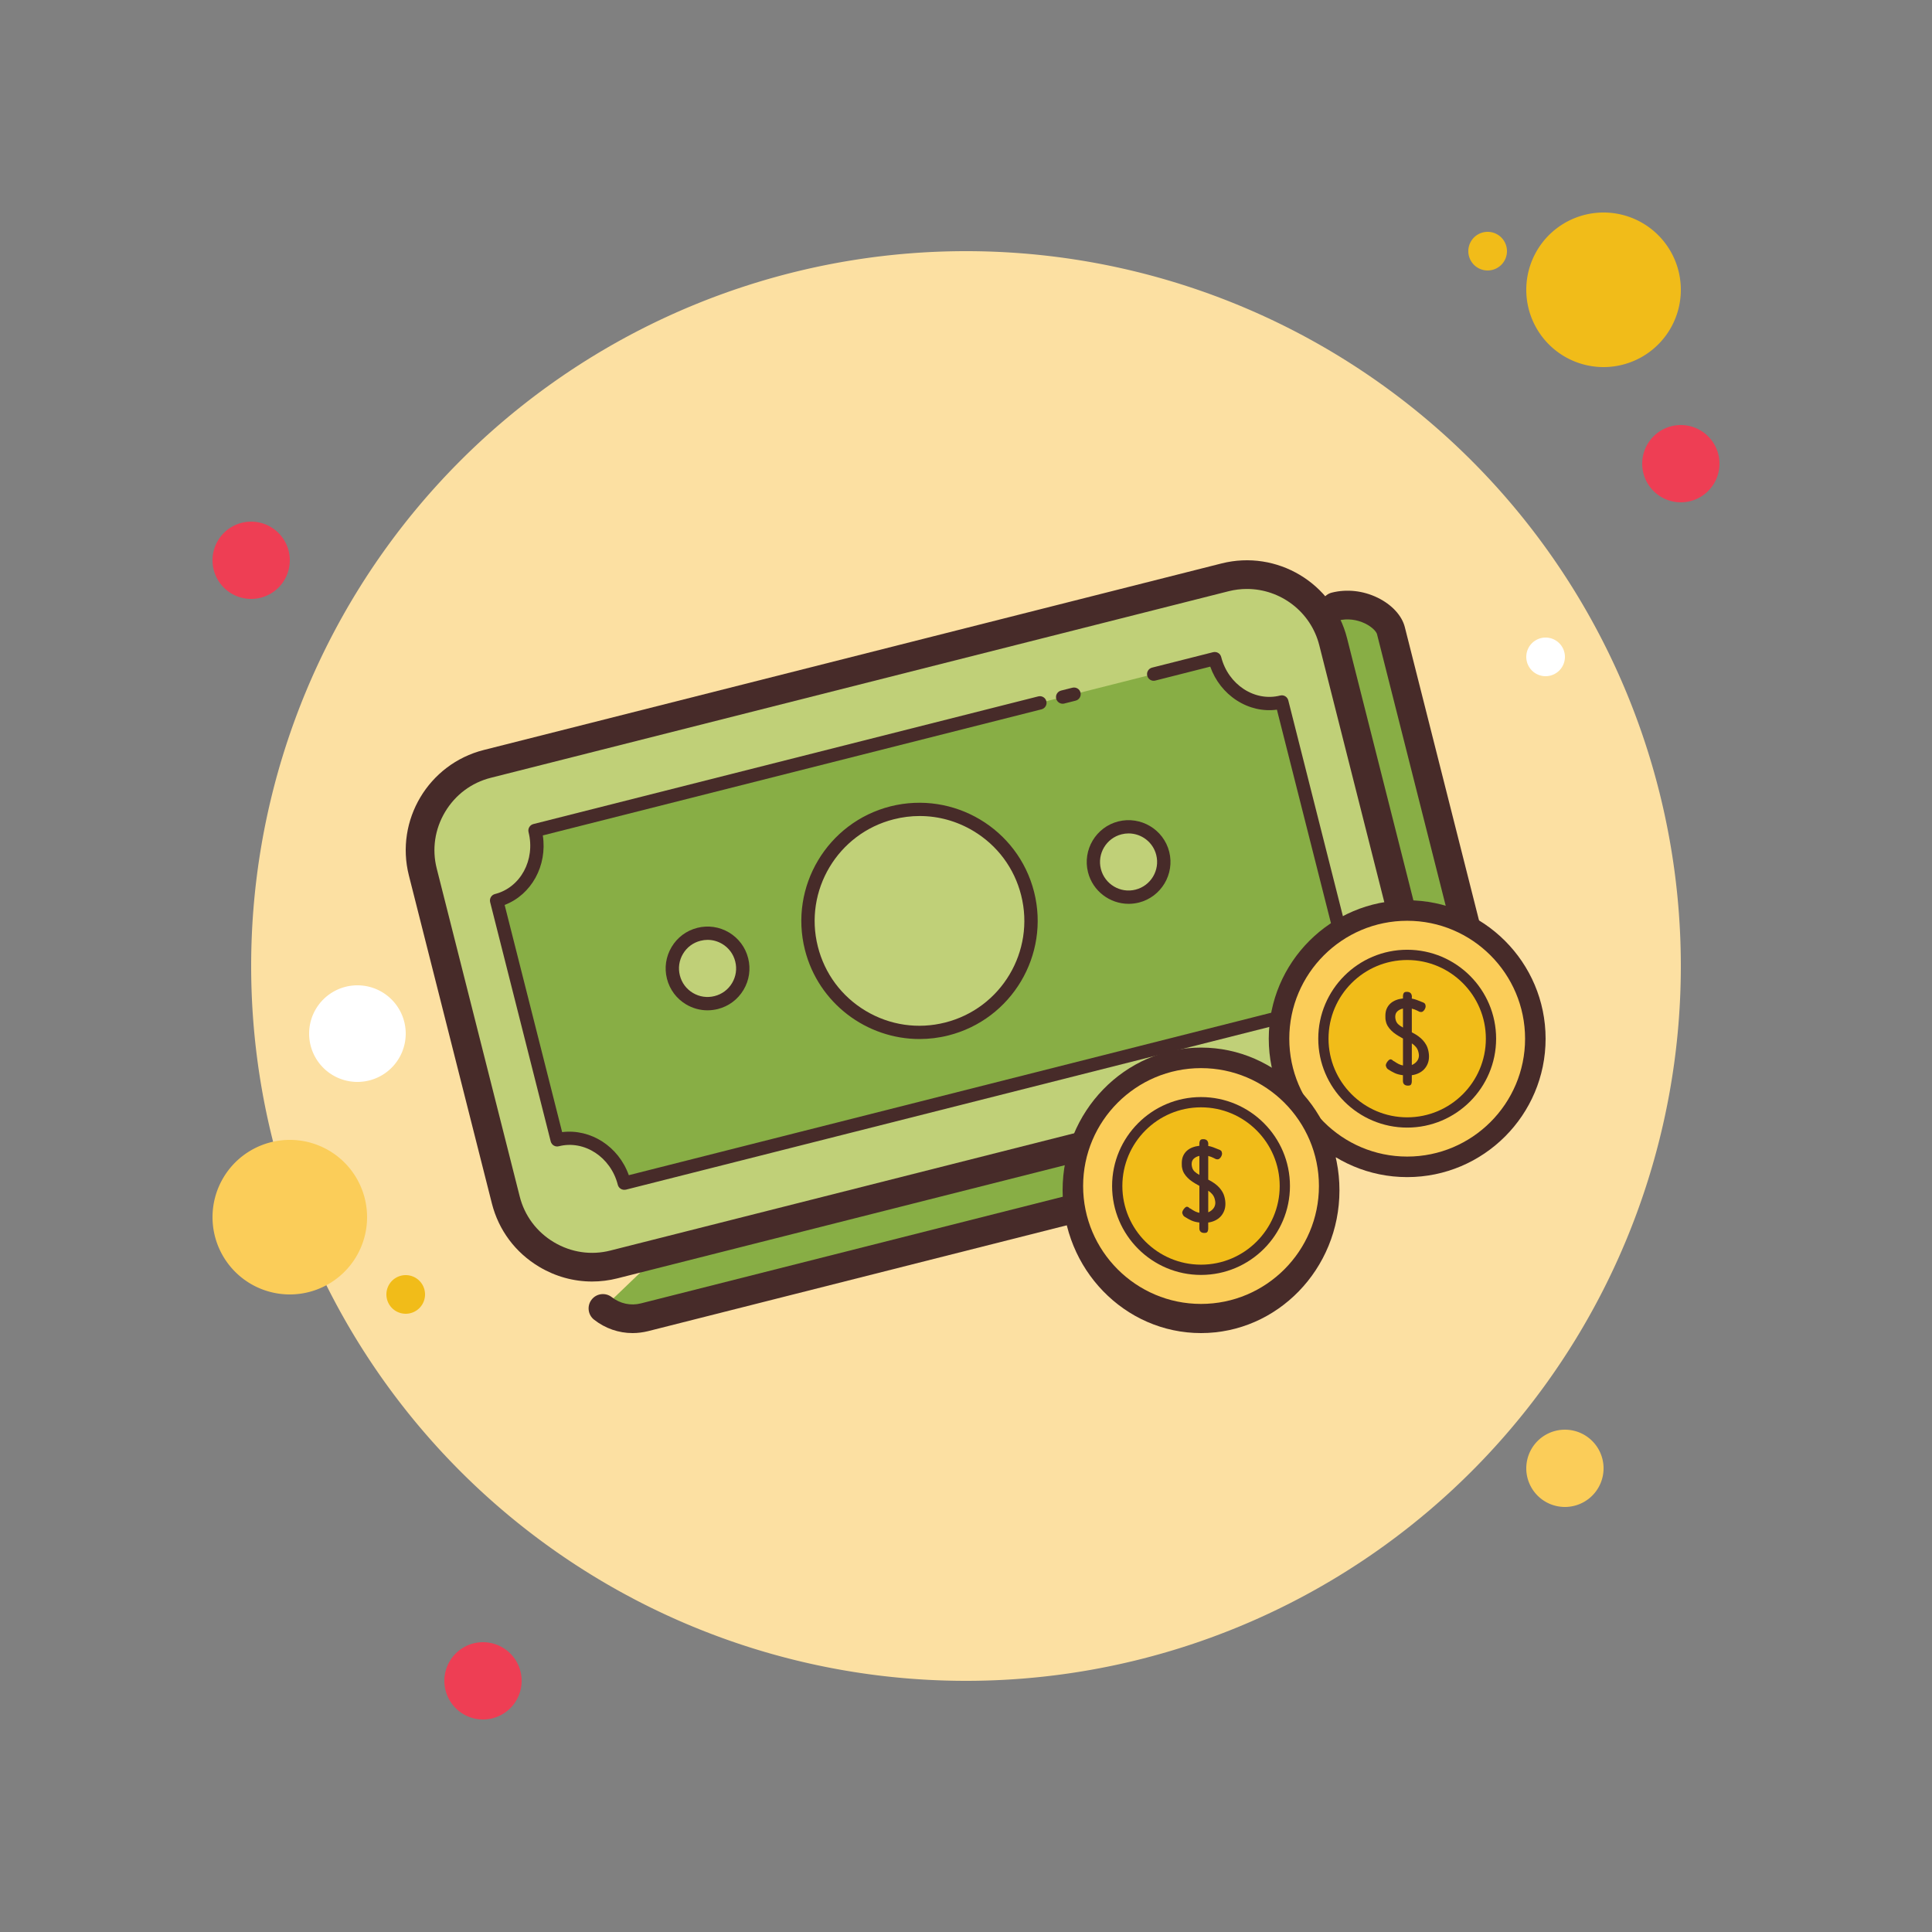 <svg xmlns="http://www.w3.org/2000/svg" viewBox="0 0 100 100" width="50px" height="50px"><rect x="0" y="0" width="100" height="100" fill="#808080" stroke="none"/><path fill="#ee3e54" d="M13 27A2 2 0 1 0 13 31A2 2 0 1 0 13 27Z"/><path fill="#f1bc19" d="M77 12A1 1 0 1 0 77 14A1 1 0 1 0 77 12Z"/><path fill="#fce0a2" d="M50 13A37 37 0 1 0 50 87A37 37 0 1 0 50 13Z"/><path fill="#f1bc19" d="M83 11A4 4 0 1 0 83 19A4 4 0 1 0 83 11Z"/><path fill="#ee3e54" d="M87 22A2 2 0 1 0 87 26A2 2 0 1 0 87 22Z"/><path fill="#fbcd59" d="M81 74A2 2 0 1 0 81 78 2 2 0 1 0 81 74zM15 59A4 4 0 1 0 15 67 4 4 0 1 0 15 59z"/><path fill="#ee3e54" d="M25 85A2 2 0 1 0 25 89A2 2 0 1 0 25 85Z"/><path fill="#fff" d="M18.5 51A2.5 2.5 0 1 0 18.5 56A2.5 2.5 0 1 0 18.5 51Z"/><path fill="#f1bc19" d="M21 66A1 1 0 1 0 21 68A1 1 0 1 0 21 66Z"/><path fill="#fff" d="M80 33A1 1 0 1 0 80 35A1 1 0 1 0 80 33Z"/><g><path fill="#88ae45" d="M69.112,31.392c1.326-0.335,2.686,0.475,2.881,1.245l5.378,21.258 c0.476,1.88-0.335,3.239-1.66,3.575l-42.355,10.71c-0.774,0.196-1.561,0.001-2.147-0.459"/><path fill="#472b29" d="M32.741,69c-0.714,0-1.411-0.238-1.991-0.693c-0.323-0.252-0.378-0.72-0.126-1.041 c0.252-0.324,0.721-0.378,1.041-0.126c0.433,0.339,0.982,0.457,1.507,0.323l42.355-10.709c0.46-0.116,0.814-0.4,1.025-0.82 c0.246-0.493,0.281-1.133,0.099-1.853l-5.378-21.259c-0.028-0.11-0.221-0.358-0.62-0.552c-0.432-0.208-0.929-0.265-1.358-0.156 c-0.392,0.101-0.802-0.139-0.902-0.537c-0.101-0.397,0.14-0.801,0.538-0.902c0.776-0.196,1.619-0.105,2.371,0.26 c0.732,0.355,1.26,0.924,1.411,1.523l5.378,21.259c0.27,1.069,0.198,2.066-0.21,2.882c-0.404,0.807-1.11,1.373-1.988,1.595 L33.537,68.902C33.273,68.966,33.005,69,32.741,69z"/><path fill="#c0d078" d="M69.966,55.791l-38.192,9.658c-2.455,0.621-4.972-0.88-5.594-3.334l-4.297-16.983 c-0.621-2.455,0.88-4.971,3.335-5.592l38.192-9.658c2.455-0.621,4.972,0.88,5.594,3.334l4.297,16.983 C73.923,52.653,72.423,55.17,69.966,55.791z"/><path fill="#472b29" d="M30.645,66.331c-0.951,0-1.891-0.256-2.735-0.76c-1.23-0.732-2.099-1.896-2.449-3.276 l-4.297-16.981c-0.723-2.857,1.015-5.77,3.873-6.494l38.191-9.657c2.864-0.721,5.772,1.014,6.496,3.871l4.297,16.981 c0.723,2.857-1.015,5.77-3.872,6.494l0,0l-38.192,9.658C31.523,66.277,31.083,66.331,30.645,66.331z M64.54,30.484 c-0.313,0-0.63,0.038-0.947,0.118l-38.191,9.657c-0.996,0.251-1.836,0.88-2.366,1.769s-0.684,1.927-0.432,2.922l4.297,16.981 c0.251,0.995,0.88,1.836,1.769,2.366c0.89,0.53,1.926,0.685,2.923,0.431l38.192-9.658c2.065-0.523,3.321-2.627,2.798-4.691 l-4.297-16.981C67.844,31.65,66.266,30.484,64.54,30.484z M69.968,55.791h0.011H69.968z"/><path fill="#88ae45" d="M53.825,36.379l-26.133,6.608c0.409,1.62-0.48,3.241-1.987,3.623l3.134,12.388 c1.508-0.382,3.062,0.623,3.472,2.244l35.183-8.897c-0.41-1.621,0.48-3.242,1.988-3.624l-3.134-12.388h-0.001 c-1.508,0.382-3.061-0.623-3.471-2.242l-3.16,0.799"/><path fill="#472b29" d="M32.311,61.584c-0.155,0-0.294-0.105-0.334-0.26c-0.362-1.435-1.738-2.33-3.052-1.994 c-0.187,0.049-0.372-0.066-0.42-0.249L25.37,46.694c-0.022-0.089-0.008-0.183,0.038-0.261c0.047-0.078,0.123-0.136,0.211-0.158 c1.321-0.333,2.1-1.77,1.739-3.203c-0.047-0.184,0.066-0.372,0.249-0.419l26.132-6.608c0.192-0.046,0.372,0.066,0.42,0.249 c0.047,0.185-0.066,0.373-0.249,0.42l-25.814,6.527c0.24,1.564-0.589,3.07-1.976,3.598l2.976,11.759 c1.475-0.183,2.919,0.737,3.451,2.229l34.546-8.736c-0.118-0.76,0.013-1.525,0.375-2.188c0.365-0.665,0.925-1.156,1.601-1.413 l-2.976-11.758c-0.718,0.096-1.443-0.07-2.08-0.48c-0.635-0.41-1.113-1.023-1.371-1.747l-2.841,0.72 c-0.189,0.05-0.372-0.066-0.42-0.249c-0.047-0.185,0.066-0.373,0.249-0.42l3.159-0.799c0.193-0.045,0.372,0.066,0.42,0.249 c0.363,1.434,1.739,2.329,3.052,1.994c0.19-0.047,0.372,0.066,0.42,0.249l3.135,12.388c0.022,0.089,0.008,0.183-0.038,0.261 c-0.047,0.078-0.123,0.136-0.211,0.158c-0.636,0.16-1.167,0.579-1.496,1.179c-0.333,0.607-0.42,1.327-0.243,2.025 c0.022,0.089,0.008,0.183-0.038,0.261c-0.047,0.078-0.123,0.136-0.211,0.158l-35.183,8.897 C32.367,61.581,32.339,61.584,32.311,61.584z"/><g><path fill="#472b29" d="M55.003,36.425c-0.155,0-0.294-0.105-0.334-0.26c-0.047-0.185,0.066-0.373,0.249-0.42l0.589-0.149 c0.19-0.045,0.372,0.066,0.42,0.249c0.047,0.185-0.066,0.373-0.249,0.42l-0.589,0.149C55.059,36.422,55.031,36.425,55.003,36.425z"/></g><g><path fill="#c0d078" d="M47.593 41.897A5.772 5.77 0 1 0 47.593 53.437A5.772 5.77 0 1 0 47.593 41.897Z"/><path fill="#472b29" d="M47.594,53.78c-2.733,0-5.23-1.848-5.931-4.615c-0.826-3.27,1.161-6.602,4.43-7.429 c3.277-0.821,6.604,1.161,7.431,4.429c0.826,3.269-1.161,6.601-4.431,7.428C48.592,53.72,48.089,53.78,47.594,53.78z M47.602,42.237c-0.446,0-0.896,0.056-1.34,0.169c-2.901,0.732-4.664,3.689-3.93,6.59c0.355,1.405,1.236,2.587,2.482,3.33 c1.245,0.742,2.706,0.956,4.109,0.599c2.902-0.732,4.665-3.689,3.931-6.589c-0.355-1.405-1.236-2.587-2.482-3.331 C49.521,42.498,48.569,42.237,47.602,42.237z"/></g><g><path fill="#c0d078" d="M36.622 48.306A1.823 1.822 0 1 0 36.622 51.95A1.823 1.822 0 1 0 36.622 48.306Z"/><path fill="#472b29" d="M36.618,52.294c-0.385,0-0.765-0.105-1.105-0.306c-0.498-0.297-0.85-0.769-0.992-1.331 c-0.142-0.56-0.056-1.143,0.241-1.64c0.296-0.498,0.769-0.85,1.331-0.992c0.56-0.141,1.145-0.056,1.641,0.24 c0.497,0.297,0.849,0.769,0.991,1.331c0.142,0.56,0.057,1.143-0.24,1.64c-0.297,0.498-0.77,0.85-1.332,0.992 C36.976,52.271,36.797,52.294,36.618,52.294z M36.625,48.647c-0.122,0-0.244,0.016-0.366,0.047 c-0.383,0.096-0.705,0.336-0.906,0.675c-0.203,0.339-0.261,0.737-0.163,1.119c0.096,0.383,0.336,0.706,0.676,0.907 c0.337,0.201,0.737,0.26,1.119,0.162c0.383-0.096,0.706-0.336,0.908-0.676c0.201-0.338,0.26-0.736,0.162-1.118c0,0,0,0,0-0.001 c-0.096-0.382-0.336-0.705-0.675-0.906C37.148,48.719,36.889,48.647,36.625,48.647z"/><g><path fill="#c0d078" d="M58.417 42.796A1.823 1.822 0 1 0 58.417 46.44A1.823 1.822 0 1 0 58.417 42.796Z"/><path fill="#472b29" d="M58.418,46.782c-0.969,0-1.854-0.654-2.103-1.634c-0.292-1.16,0.412-2.339,1.569-2.632 c1.158-0.288,2.339,0.411,2.634,1.569l0,0c0.292,1.157-0.412,2.338-1.569,2.632C58.771,46.76,58.593,46.782,58.418,46.782z M58.415,43.138c-0.12,0-0.242,0.015-0.363,0.046c-0.79,0.199-1.27,1.004-1.071,1.794c0.2,0.789,1.009,1.272,1.796,1.069 c0.789-0.199,1.269-1.005,1.07-1.793l0,0C59.68,43.584,59.076,43.138,58.415,43.138z"/></g></g></g><g><path fill="#fbcd59" d="M72.836 47.128A6.634 6.634 0 1 0 72.836 60.396A6.634 6.634 0 1 0 72.836 47.128Z"/><path fill="#472b29" d="M72.836,60.927c-3.951,0-7.165-3.213-7.165-7.164s3.214-7.165,7.165-7.165S80,49.812,80,53.763 S76.787,60.927,72.836,60.927z M72.836,47.659c-3.365,0-6.103,2.737-6.103,6.103c0,3.364,2.737,6.102,6.103,6.102 c3.364,0,6.102-2.737,6.102-6.102C78.937,50.397,76.2,47.659,72.836,47.659z"/><path fill="#f1bc19" d="M72.836 49.424A4.338 4.338 0 1 0 72.836 58.1A4.338 4.338 0 1 0 72.836 49.424Z"/><path fill="#472b29" d="M72.836,58.364c-2.539,0-4.603-2.065-4.603-4.602c0-2.539,2.065-4.603,4.603-4.603 s4.603,2.065,4.603,4.603C77.439,56.299,75.374,58.364,72.836,58.364z M72.836,49.69c-2.245,0-4.072,1.827-4.072,4.072 c0,2.244,1.827,4.071,4.072,4.071s4.072-1.827,4.072-4.071C76.908,51.517,75.081,49.69,72.836,49.69z"/><path fill="#fbcd59" d="M62.165 54.753A6.634 6.634 0 1 0 62.165 68.021A6.634 6.634 0 1 0 62.165 54.753Z"/><path fill="#472b29" d="M62.165,69C58.214,69,55,65.685,55,61.611s3.214-7.388,7.165-7.388s7.165,3.314,7.165,7.388 C69.33,65.685,66.116,69,62.165,69z M62.165,55.286c-3.365,0-6.103,2.737-6.103,6.102c0,3.365,2.737,6.103,6.103,6.103 s6.103-2.737,6.103-6.103C68.268,58.023,65.53,55.286,62.165,55.286z"/><g><path fill="#f1bc19" d="M62.165 57.05A4.338 4.338 0 1 0 62.165 65.726A4.338 4.338 0 1 0 62.165 57.05Z"/><path fill="#472b29" d="M62.165,65.99c-2.539,0-4.603-2.065-4.603-4.603c0-2.539,2.065-4.603,4.603-4.603 c2.539,0,4.603,2.065,4.603,4.603C66.768,63.926,64.704,65.99,62.165,65.99z M62.165,57.315c-2.245,0-4.072,1.827-4.072,4.072 c0,2.245,1.827,4.072,4.072,4.072c2.245,0,4.072-1.827,4.072-4.072C66.237,59.142,64.41,57.315,62.165,57.315z"/></g><g><path fill="#472b29" d="M61.6,62.547c0.006,0,0.018,0.006,0.036,0.018l-0.01-0.004c0.087,0.06,0.165,0.107,0.234,0.141 c0.069,0.034,0.142,0.058,0.22,0.073v-1.396l-0.081-0.045c-0.099-0.054-0.193-0.111-0.283-0.171 c-0.09-0.06-0.171-0.125-0.242-0.198c-0.072-0.071-0.133-0.148-0.182-0.228s-0.083-0.169-0.101-0.265 c-0.012-0.048-0.019-0.092-0.02-0.135c-0.001-0.043-0.002-0.087-0.002-0.135c0-0.14,0.023-0.264,0.069-0.368 c0.047-0.105,0.111-0.194,0.191-0.267c0.081-0.073,0.176-0.132,0.287-0.175s0.232-0.072,0.363-0.087V59.18 c0-0.06,0.014-0.111,0.04-0.153c0.027-0.043,0.077-0.063,0.148-0.063h0.018c0.155,0,0.241,0.077,0.256,0.228l-0.004,0.121 c0.084,0.015,0.17,0.038,0.258,0.07c0.088,0.032,0.188,0.071,0.299,0.119l-0.013-0.008c0.051,0.018,0.09,0.04,0.119,0.067 c0.029,0.027,0.046,0.07,0.052,0.13v0.027c0,0.021-0.005,0.048-0.016,0.081c-0.011,0.033-0.027,0.065-0.047,0.095 c-0.021,0.03-0.045,0.056-0.072,0.079c-0.027,0.022-0.057,0.034-0.09,0.034c-0.027,0-0.052-0.002-0.074-0.007 c-0.022-0.004-0.049-0.017-0.079-0.038v0.004l-0.049-0.027c-0.087-0.045-0.183-0.081-0.287-0.107v1.226l0.018,0.01 c0.242,0.123,0.429,0.259,0.561,0.409s0.219,0.305,0.26,0.468c0.018,0.069,0.031,0.132,0.038,0.188 c0.007,0.057,0.012,0.115,0.012,0.175c0,0.138-0.022,0.262-0.068,0.373c-0.045,0.111-0.106,0.207-0.184,0.29 c-0.078,0.082-0.171,0.15-0.281,0.202c-0.109,0.053-0.228,0.088-0.357,0.105V63.6c0,0.06-0.012,0.111-0.036,0.153 c-0.023,0.041-0.073,0.063-0.148,0.063h-0.027c-0.075,0-0.135-0.02-0.18-0.061c-0.045-0.04-0.068-0.1-0.068-0.177v-0.301 c-0.162-0.018-0.301-0.054-0.418-0.107c-0.117-0.054-0.237-0.121-0.359-0.202c-0.033-0.027-0.055-0.052-0.068-0.077 c-0.012-0.023-0.026-0.056-0.04-0.099v-0.027c0-0.027,0.008-0.057,0.024-0.091c0.016-0.035,0.036-0.068,0.061-0.099 c0.024-0.032,0.049-0.058,0.077-0.081c0.027-0.022,0.052-0.034,0.077-0.034c0.033,0,0.062,0.01,0.088,0.03 c0.026,0.019,0.05,0.039,0.073,0.061H61.6c0.006,0.003,0.011,0.004,0.013,0.004L61.6,62.547z M61.83,60.638 c0.07,0.066,0.153,0.124,0.25,0.175v-0.984c-0.114,0.024-0.208,0.07-0.285,0.139s-0.115,0.162-0.115,0.278 c0,0.018,0.001,0.037,0.002,0.058c0.001,0.021,0.005,0.047,0.012,0.077C61.715,60.486,61.76,60.572,61.83,60.638z M62.754,61.821 c-0.06-0.073-0.132-0.137-0.216-0.191v1.119c0.104-0.043,0.192-0.106,0.262-0.193s0.105-0.188,0.105-0.305 c0-0.033-0.003-0.063-0.009-0.09c-0.006-0.027-0.012-0.055-0.018-0.085C62.856,61.979,62.813,61.894,62.754,61.821z"/></g><g><path fill="#472b29" d="M72.138,54.921c0.006,0,0.018,0.006,0.036,0.018l-0.01-0.004c0.087,0.06,0.165,0.107,0.234,0.141 c0.069,0.034,0.142,0.058,0.22,0.073v-1.396l-0.081-0.045c-0.099-0.054-0.193-0.111-0.283-0.171 c-0.09-0.06-0.171-0.125-0.242-0.198c-0.072-0.071-0.133-0.148-0.182-0.228c-0.049-0.081-0.083-0.169-0.101-0.265 c-0.012-0.048-0.019-0.092-0.02-0.135c-0.001-0.043-0.002-0.087-0.002-0.135c0-0.14,0.023-0.264,0.069-0.368 c0.047-0.105,0.111-0.194,0.191-0.267c0.081-0.073,0.176-0.132,0.287-0.175c0.111-0.044,0.232-0.072,0.363-0.087v-0.125 c0-0.06,0.014-0.111,0.04-0.153c0.027-0.043,0.077-0.063,0.148-0.063h0.018c0.155,0,0.241,0.077,0.256,0.228l-0.004,0.121 c0.084,0.015,0.17,0.038,0.258,0.07c0.088,0.032,0.188,0.071,0.299,0.119l-0.013-0.008c0.051,0.018,0.09,0.04,0.119,0.067 c0.029,0.027,0.046,0.07,0.052,0.13v0.027c0,0.021-0.005,0.048-0.016,0.081c-0.011,0.033-0.027,0.065-0.047,0.095 c-0.021,0.03-0.045,0.056-0.072,0.079c-0.027,0.022-0.057,0.034-0.09,0.034c-0.027,0-0.052-0.002-0.074-0.007 c-0.022-0.004-0.049-0.017-0.079-0.038v0.004l-0.049-0.027c-0.087-0.045-0.183-0.081-0.287-0.107v1.226l0.018,0.01 c0.242,0.123,0.429,0.259,0.561,0.409c0.132,0.15,0.219,0.305,0.26,0.468c0.018,0.069,0.031,0.132,0.038,0.188 c0.007,0.057,0.012,0.115,0.012,0.175c0,0.138-0.022,0.262-0.068,0.373c-0.045,0.111-0.106,0.207-0.184,0.29 c-0.078,0.082-0.171,0.15-0.281,0.202c-0.109,0.053-0.228,0.088-0.357,0.105v0.323c0,0.06-0.012,0.111-0.036,0.153 c-0.023,0.041-0.073,0.063-0.148,0.063h-0.027c-0.075,0-0.135-0.02-0.18-0.061c-0.045-0.04-0.068-0.1-0.068-0.177v-0.301 c-0.162-0.018-0.301-0.054-0.418-0.107c-0.117-0.054-0.237-0.121-0.359-0.202c-0.033-0.027-0.055-0.052-0.068-0.077 c-0.012-0.023-0.026-0.056-0.04-0.099v-0.031c0-0.027,0.009-0.057,0.024-0.091c0.016-0.035,0.036-0.068,0.061-0.099 c0.024-0.032,0.049-0.058,0.077-0.081c0.027-0.022,0.052-0.034,0.077-0.034c0.033,0,0.062,0.01,0.088,0.03 c0.026,0.019,0.05,0.039,0.073,0.061H72.138c0.006,0.003,0.011,0.004,0.013,0.004L72.138,54.921z M72.368,53.012 c0.07,0.066,0.153,0.124,0.25,0.175v-0.984c-0.114,0.024-0.208,0.07-0.285,0.139c-0.077,0.069-0.115,0.162-0.115,0.278 c0,0.018,0.001,0.037,0.002,0.058c0.001,0.021,0.005,0.047,0.012,0.077C72.253,52.861,72.298,52.946,72.368,53.012z M73.292,54.196c-0.06-0.073-0.132-0.137-0.216-0.191v1.119c0.104-0.043,0.192-0.106,0.262-0.193 c0.07-0.087,0.105-0.188,0.105-0.305c0-0.033-0.003-0.063-0.009-0.09c-0.006-0.027-0.012-0.055-0.018-0.085 C73.394,54.354,73.351,54.269,73.292,54.196z"/></g></g></svg>